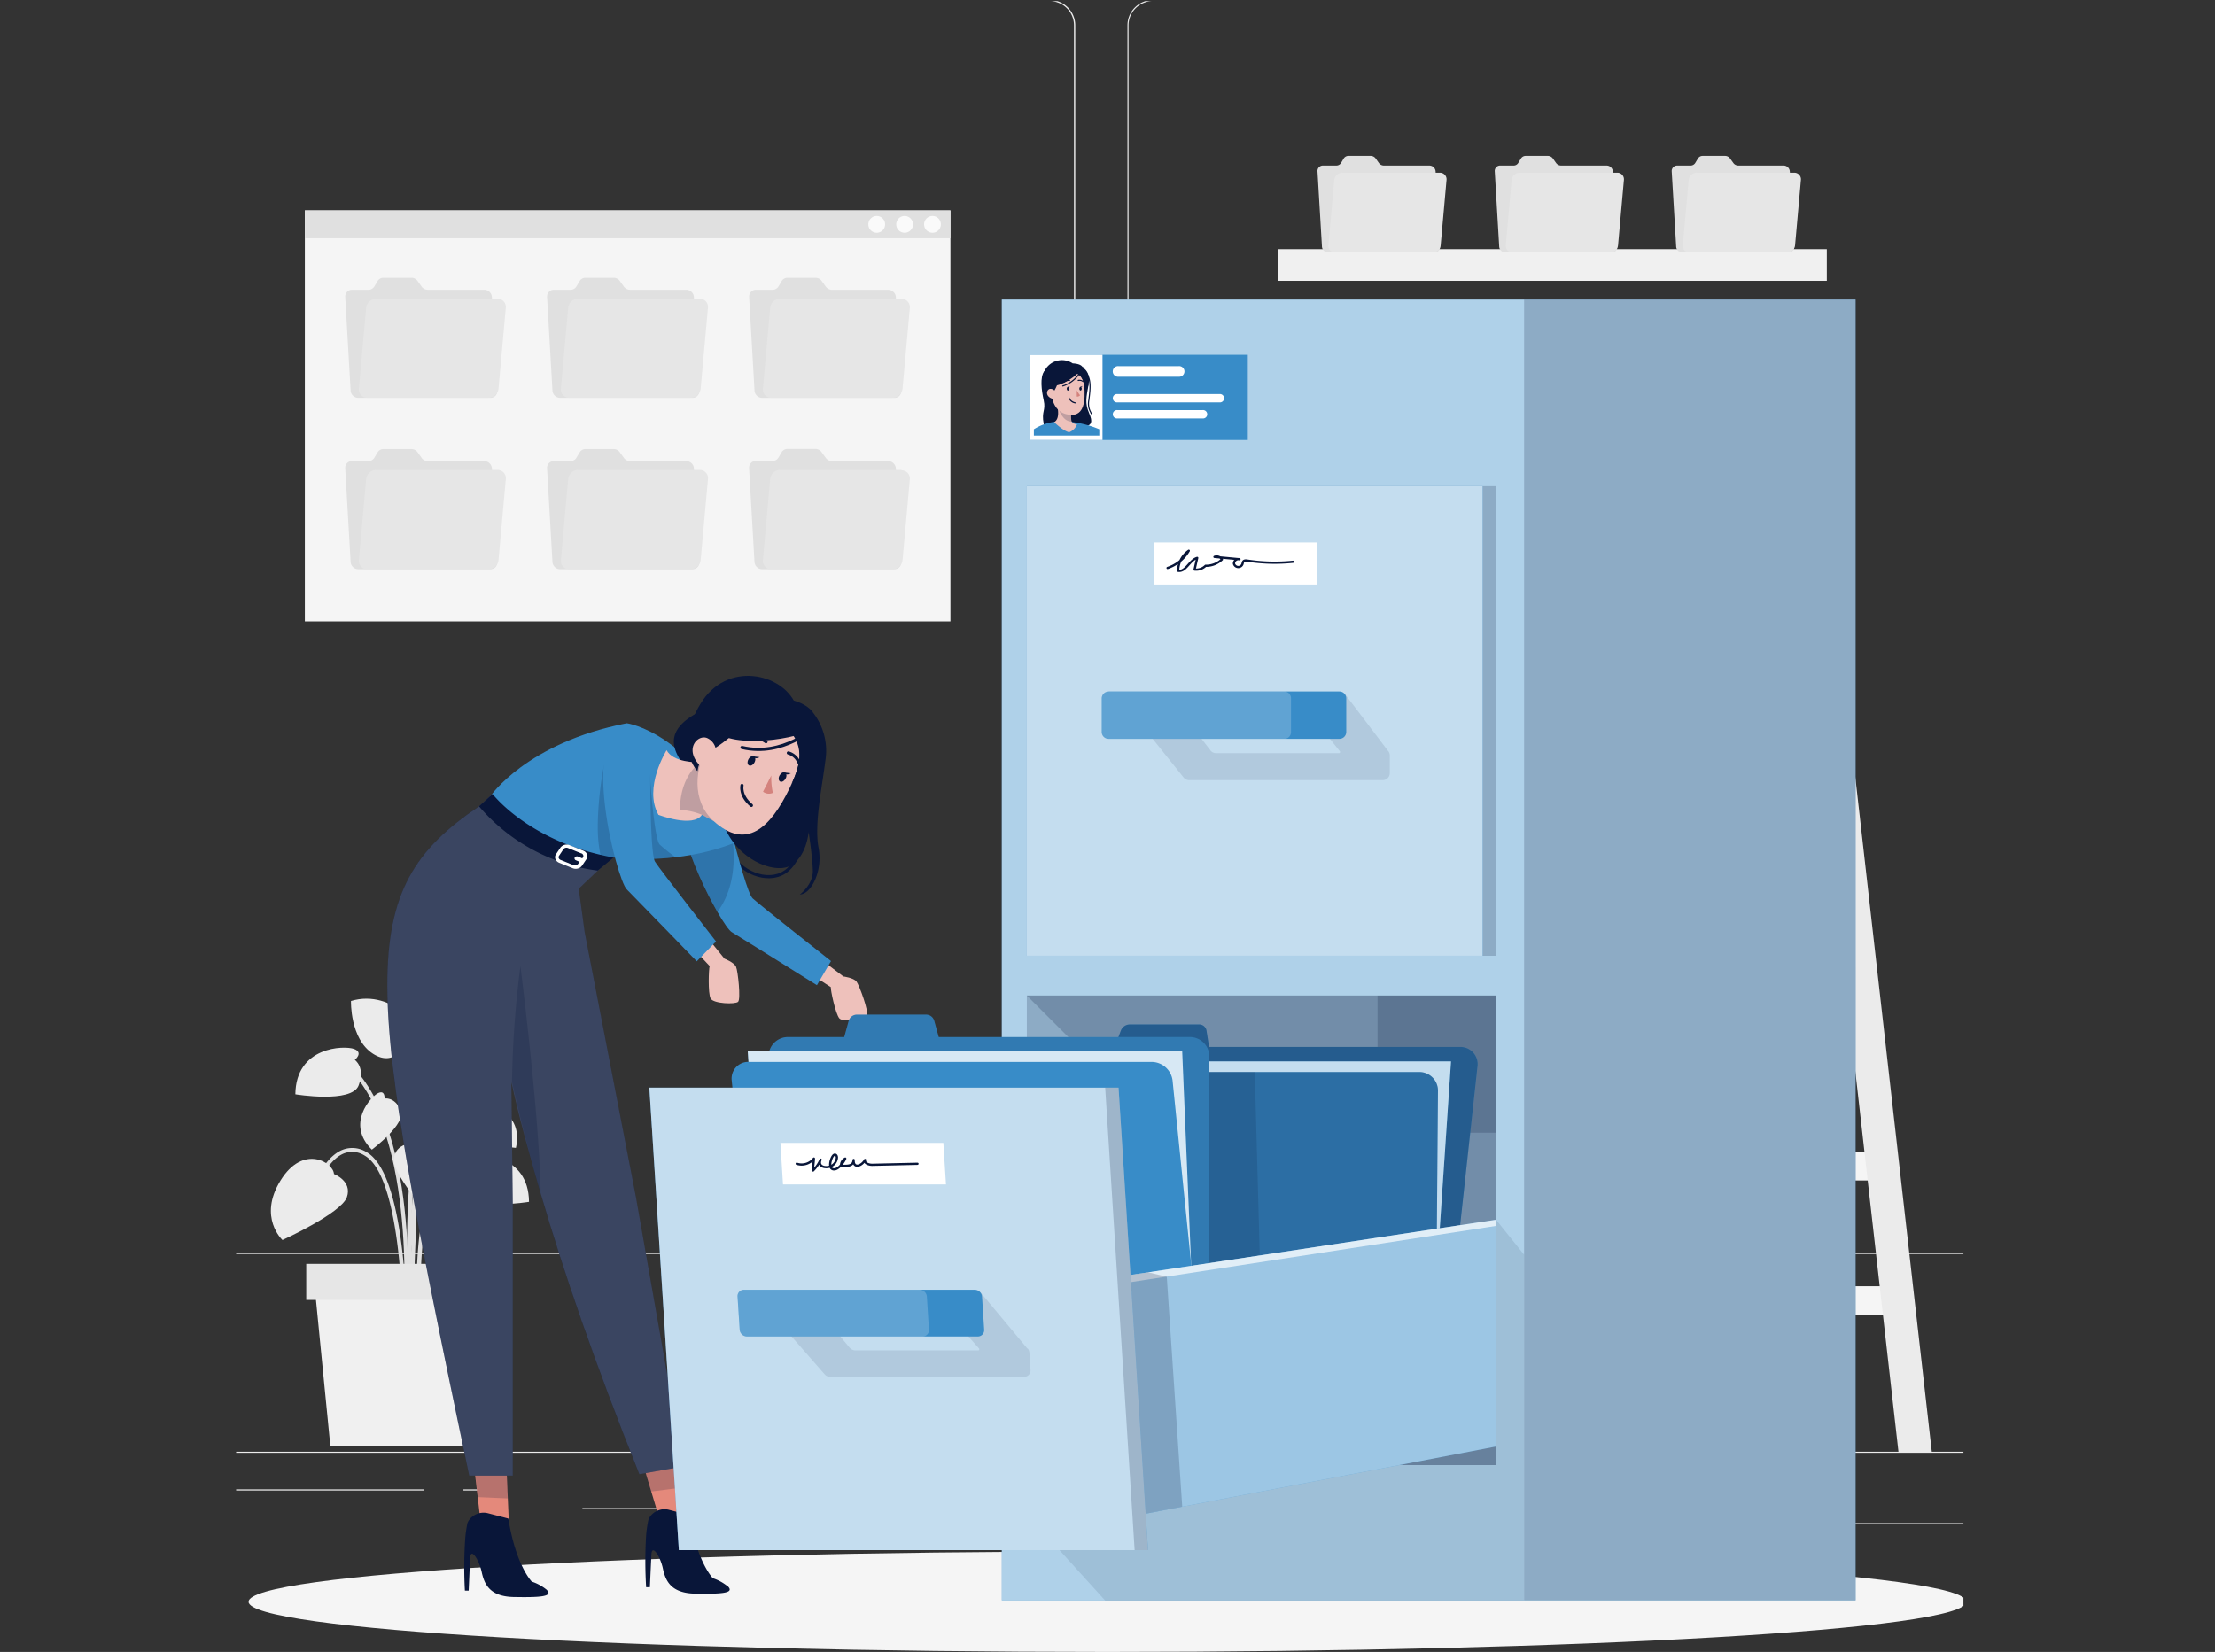 <svg xmlns="http://www.w3.org/2000/svg" viewBox="0 0 497 370.75"><rect x="0" y="0" width="497" height="370.75" fill="#333333" stroke="none"/><defs><clipPath id="a" transform="translate(52.98 -.25)"><path fill="none" d="M0 .5h387.57V371H0z"/></clipPath></defs><g clip-path="url(#a)"><path fill="#ebebeb" d="M496.98 325.82h-497v.24h497Zm-49.78 16.01h-32.92v.24h32.92Zm-117.96 2.7h-8.64v.22h8.64Zm84.05-11.94h-19.08v.25h19.08Zm-318.21 1.67H52.15v.25h42.93Zm15.15 0h-6.25v.25h6.3Zm113.57 4.2h-93.12v.29h93.12Zm11.79-57.02H43.65a5.69 5.69 0 0 1-5.67-5.69V5.68A5.69 5.69 0 0 1 43.65 0h191.94a5.69 5.69 0 0 1 5.68 5.68v270.07a5.69 5.69 0 0 1-5.68 5.68ZM43.65.25a5.44 5.44 0 0 0-5.43 5.43v270.07a5.44 5.44 0 0 0 5.43 5.43h191.94a5.44 5.44 0 0 0 5.39-5.43V5.68a5.44 5.44 0 0 0-5.39-5.43Zm406.94 281.19H258.65a5.69 5.69 0 0 1-5.67-5.69V5.68A5.69 5.69 0 0 1 258.65 0h191.94a5.69 5.69 0 0 1 5.68 5.68v270.07a5.69 5.69 0 0 1-5.68 5.68ZM258.65.25a5.44 5.44 0 0 0-5.43 5.43v270.07a5.44 5.44 0 0 0 5.43 5.43h191.94a5.44 5.44 0 0 0 5.39-5.43V5.68a5.44 5.44 0 0 0-5.39-5.43Z"/><path fill="#f5f5f5" d="M357.5 113.91h47.75l-.74-6.46h-47.74Zm3.42 30.21h47.75l-.69-6.47h-47.79Zm3.42 30.19h47.74l-.73-6.45h-47.74Zm3.41 30.21h47.75l-.73-6.45h-47.74Zm3.42 30.23h47.74l-.72-6.46h-47.74Zm3.42 30.18h47.74l-.72-6.46h-47.74Zm3.39 30.21h47.74l-.72-6.47h-47.72Z"/><path fill="#ebebeb" d="M425.98 325.87h7.48L407.25 94.59h-7.48Zm-48.69 0h7.49L358.6 94.59h-7.48Z"/><path fill="#f0f0f0" d="M286.78 63.02H409.9v-7.1H286.78Z"/><path fill="#e0e0e0" d="m309.39 36.57-.71-1a1.39 1.39 0 0 0-1.12-.59h-5a1.23 1.23 0 0 0-1.06.59l-.6 1a1.23 1.23 0 0 1-1.06.58h-3a1.21 1.21 0 0 0-1.22 1.32l1 16.88a1.4 1.4 0 0 0 1.38 1.31h23.9a1.21 1.21 0 0 0 1.22-1.31l-1-16.88a1.41 1.41 0 0 0-1.38-1.32h-10.23a1.39 1.39 0 0 1-1.12-.58Z"/><path fill="#e6e6e6" d="M323.07 38.75h-21.89a1.84 1.84 0 0 0-1.8 1.65l-1.31 14.62a1.48 1.48 0 0 0 1.5 1.64h21.89a1.83 1.83 0 0 0 1.8-1.64l1.31-14.62a1.48 1.48 0 0 0-1.5-1.65Z"/><path fill="#e0e0e0" d="m349.15 36.57-.71-1a1.39 1.39 0 0 0-1.12-.59h-5a1.23 1.23 0 0 0-1.05.59l-.61 1a1.2 1.2 0 0 1-1.05.58h-3a1.21 1.21 0 0 0-1.22 1.32l1 16.88a1.4 1.4 0 0 0 1.38 1.31h23.9a1.21 1.21 0 0 0 1.22-1.31l-1-16.88a1.41 1.41 0 0 0-1.38-1.32h-10.24a1.39 1.39 0 0 1-1.12-.58Z"/><path fill="#e6e6e6" d="M362.83 38.75h-21.85a1.84 1.84 0 0 0-1.8 1.65l-1.31 14.62a1.48 1.48 0 0 0 1.5 1.64h21.89a1.83 1.83 0 0 0 1.8-1.64l1.31-14.62a1.48 1.48 0 0 0-1.54-1.65Z"/><path fill="#e0e0e0" d="m388.92 36.57-.72-1a1.39 1.39 0 0 0-1.11-.59h-5.05a1.23 1.23 0 0 0-1.06.59l-.6 1a1.23 1.23 0 0 1-1.06.58h-3a1.22 1.22 0 0 0-1.22 1.32l1 16.88a1.4 1.4 0 0 0 1.38 1.31h23.9a1.21 1.21 0 0 0 1.22-1.31l-1-16.88a1.41 1.41 0 0 0-1.38-1.32h-10.19a1.36 1.36 0 0 1-1.11-.58Z"/><path fill="#e6e6e6" d="M402.59 38.75h-21.88a1.84 1.84 0 0 0-1.8 1.65l-1.32 14.62a1.48 1.48 0 0 0 1.5 1.64h21.89a1.83 1.83 0 0 0 1.8-1.64l1.31-14.62a1.48 1.48 0 0 0-1.5-1.65Z"/><path fill="#f5f5f5" d="M213.26 47.22H68.4v92.24h144.86Z"/><path fill="#e0e0e0" d="M213.26 47.22H68.4v6.25h144.86Z"/><path fill="#fafafa" d="M211.11 50.35a1.88 1.88 0 1 1-1.88-1.88 1.88 1.88 0 0 1 1.88 1.88Zm-6.25 0a1.88 1.88 0 1 1-1.88-1.88 1.88 1.88 0 0 1 1.88 1.88Zm-6.26 0a1.88 1.88 0 1 1-1.87-1.88 1.88 1.88 0 0 1 1.87 1.88Z"/><path fill="#e0e0e0" d="m94.6 64.31-.89-1.25a1.71 1.71 0 0 0-1.39-.72h-6.29a1.49 1.49 0 0 0-1.3.72l-.75 1.25a1.53 1.53 0 0 1-1.31.72h-3.69a1.51 1.51 0 0 0-1.52 1.63l1.21 21a1.73 1.73 0 0 0 1.71 1.63h29.68a1.52 1.52 0 0 0 1.52-1.63l-1.21-21a1.74 1.74 0 0 0-1.71-1.63H95.98a1.75 1.75 0 0 1-1.39-.72Z"/><path fill="#e6e6e6" d="M111.62 67.04H84.39a2.29 2.29 0 0 0-2.23 2l-1.64 18.23a1.84 1.84 0 0 0 1.87 2h27.22a2.29 2.29 0 0 0 2.24-2l1.64-18.19a1.85 1.85 0 0 0-1.87-2.04Z"/><path fill="#e0e0e0" d="m139.98 64.31-.9-1.25a1.7 1.7 0 0 0-1.39-.72h-6.32a1.48 1.48 0 0 0-1.3.72l-.75 1.25a1.51 1.51 0 0 1-1.3.72h-3.75a1.52 1.52 0 0 0-1.52 1.63l1.21 21a1.74 1.74 0 0 0 1.71 1.63h29.72a1.51 1.51 0 0 0 1.52-1.63l-1.21-21a1.73 1.73 0 0 0-1.72-1.63h-12.64a1.74 1.74 0 0 1-1.36-.72Z"/><path fill="#e6e6e6" d="M156.98 67.04h-27.25a2.3 2.3 0 0 0-2.24 2l-1.64 18.23a1.84 1.84 0 0 0 1.87 2h27.26a2.28 2.28 0 0 0 2.23-2l1.64-18.19a1.84 1.84 0 0 0-1.87-2.04Z"/><path fill="#e0e0e0" d="m185.28 64.31-.9-1.25a1.7 1.7 0 0 0-1.39-.72h-6.28a1.5 1.5 0 0 0-1.31.72l-.74 1.25a1.53 1.53 0 0 1-1.3.72h-3.75a1.52 1.52 0 0 0-1.52 1.63l1.21 21a1.74 1.74 0 0 0 1.68 1.64h29.72a1.51 1.51 0 0 0 1.52-1.63l-1.21-21a1.73 1.73 0 0 0-1.71-1.63h-12.62a1.73 1.73 0 0 1-1.39-.72Z"/><path fill="#e6e6e6" d="M202.28 67.04h-27.22a2.29 2.29 0 0 0-2.24 2l-1.64 18.23a1.84 1.84 0 0 0 1.87 2h27.23a2.28 2.28 0 0 0 2.23-2l1.64-18.19a1.84 1.84 0 0 0-1.87-2Z"/><path fill="#e0e0e0" d="m94.6 102.75-.89-1.24a1.72 1.72 0 0 0-1.39-.73h-6.29a1.5 1.5 0 0 0-1.3.73l-.75 1.24a1.52 1.52 0 0 1-1.31.73h-3.69a1.51 1.51 0 0 0-1.52 1.63l1.21 21a1.73 1.73 0 0 0 1.67 1.64h29.72a1.52 1.52 0 0 0 1.52-1.63l-1.21-21a1.74 1.74 0 0 0-1.71-1.63H95.98a1.74 1.74 0 0 1-1.39-.73Z"/><path fill="#e6e6e6" d="M111.62 105.47H84.39a2.29 2.29 0 0 0-2.23 2l-1.64 18.28a1.84 1.84 0 0 0 1.87 2h27.22a2.3 2.3 0 0 0 2.24-2l1.64-18.19a1.85 1.85 0 0 0-1.87-2.09Z"/><path fill="#e0e0e0" d="m139.98 102.75-.9-1.24a1.71 1.71 0 0 0-1.39-.73h-6.32a1.49 1.49 0 0 0-1.3.73l-.75 1.24a1.5 1.5 0 0 1-1.3.73h-3.75a1.52 1.52 0 0 0-1.52 1.63l1.21 21a1.74 1.74 0 0 0 1.71 1.64h29.72a1.51 1.51 0 0 0 1.52-1.63l-1.21-21a1.73 1.73 0 0 0-1.71-1.63h-12.65a1.72 1.72 0 0 1-1.36-.74Z"/><path fill="#e6e6e6" d="M156.98 105.47h-27.25a2.3 2.3 0 0 0-2.24 2l-1.64 18.28a1.85 1.85 0 0 0 1.87 2h27.26a2.29 2.29 0 0 0 2.23-2l1.64-18.19a1.84 1.84 0 0 0-1.87-2.09Z"/><path fill="#e0e0e0" d="m185.28 102.75-.9-1.24a1.71 1.71 0 0 0-1.4-.76h-6.28a1.51 1.51 0 0 0-1.31.73l-.74 1.24a1.51 1.51 0 0 1-1.3.73h-3.75a1.52 1.52 0 0 0-1.52 1.63l1.21 21a1.74 1.74 0 0 0 1.69 1.67h29.72a1.51 1.51 0 0 0 1.52-1.63l-1.21-21a1.73 1.73 0 0 0-1.71-1.63h-12.62a1.71 1.71 0 0 1-1.39-.73Z"/><path fill="#e6e6e6" d="M202.28 105.47h-27.22a2.29 2.29 0 0 0-2.24 2l-1.64 18.28a1.85 1.85 0 0 0 1.87 2h27.23a2.29 2.29 0 0 0 2.23-2l1.64-18.19a1.84 1.84 0 0 0-1.87-2Z"/><path fill="#e0e0e0" d="M91.65 292.29c0-.35 1.18-34.93 6.8-40.39s11.74-.2 12 0l.56-.68c-.07-.06-7.14-5.84-13.18 0-5.87 5.71-7 39.57-7.07 41h.88Z"/><path fill="#e0e0e0" d="M91.16 299.1c0-.42 3.84-41.52-11.15-58.75l-.67.58c14.75 16.95 11 57.67 11 58.08Z"/><path fill="#e0e0e0" d="m91.72 294.75.87-.06c0-.47-2.93-46.72 8.06-56.85l-.59-.65c-11.31 10.41-8.47 55.64-8.35 57.56Z"/><path fill="#e0e0e0" d="M90.29 294.75h.87c0-1.28-.37-31.25-8.86-36.14a6 6 0 0 0-5.51-.53c-5.14 2.12-7.7 11.29-7.8 11.68l.84.23c0-.09 2.55-9.14 7.29-11.11a5.15 5.15 0 0 1 4.73.49c8.07 4.63 8.42 35.06 8.43 35.37Zm3.31 0 .87-.05c0-.24-1.28-23.69 5-31.95 1.53-2 3.19-2.95 4.95-2.83 4.15.28 7.61 6.35 7.65 6.41l.77-.43c-.15-.27-3.74-6.54-8.35-6.87-2.07-.15-4 .93-5.72 3.17-6.48 8.55-5.23 31.55-5.17 32.55Z"/><path fill="#e0e0e0" d="M92.22 297.93c.16-2.27 4.13-55.81-2.84-65.25l-.7.53c6.78 9.17 2.7 64.11 2.66 64.66l.88.07Z"/><path fill="#ebebeb" d="M74.9 263.48s4.18 1.54 2.94 5.18-14.46 9.64-14.46 9.64-5.54-5.08-.45-13.34 11.87-4.09 12-1.48Zm18.18-6.94s-4.45-.19-4.7 3.65 9.6 14.47 9.6 14.47 7.07-2.56 5.55-12.14-9.39-8.34-10.49-6Zm3.77-18.38s-3-.32-2.74-2.13 11.54-6.47 18.21 1.06c0 0-4.26 7.34-10.43 7.43s-5.04-6.36-5.04-6.36Zm-5.54-4.41s2.68 1.3 3.44-.36-6.37-11.6-16-8.74c0 0-.26 8.49 4.93 11.84s7.63-2.74 7.63-2.74Z"/><path fill="#ebebeb" d="M105.37 262.01s-2-1.65.16-2.46 13.06-.58 13.17 10.18c0 0-12.64 2.1-14.2-2s.87-5.72.87-5.72ZM79.6 237.89s2.05-1.66-.16-2.47-13.06-.58-13.17 10.18c0 0 12.64 2.1 14.2-2s-.87-5.72-.87-5.72Zm6.68 8.66s.18-2-1.44-1.22-7.28 6.89-1.41 12.69c0 0 7.89-5.86 6.47-8.9s-3.61-2.57-3.61-2.57Zm20.92 2.87s-1.23-1.6.56-1.8 9.83 1.95 8 10c0 0-9.79-.74-10.2-4.07s1.68-4.1 1.68-4.1Z"/><path fill="#f0f0f0" d="M74.12 324.53h33.59l3.63-36.78H70.5Z"/><path fill="#e6e6e6" d="M68.71 291.75h44.43v-8.1H68.71Z"/><path fill="#f5f5f5" d="M248.5 370.75c106.44 0 192.73-5 192.73-11.26s-86.25-11.27-192.73-11.27-192.73 5-192.73 11.27 86.29 11.26 192.73 11.26Z"/><path fill="none" stroke="#091639" stroke-linecap="round" stroke-linejoin="round" stroke-width=".71" d="M180.44 184.25c-.09 3.66-.75 8.31-3.63 10.91-3.7 3.33-9.93 1-12.3-2.85"/><path fill="#eec1bb" d="m180.24 212.33 9 6.82s2.3.3 2.94 1.14 2.81 6.81 2.32 7.54-5.3 1.74-6.17.72-2-6.44-1.91-7l-11.54-7.53 5.39-1.7Z"/><path fill="#388cc8" d="m186.43 215.75-3.13 5.36s-16.41-10.28-19.11-11.91c-.59-.36-1.8-2.06-3.23-4.55-5.14-8.91-13.13-27.91-5.61-31.67 4.12-2.06 6.5 4.49 6.5 4.49s.47 2.08 1.21 5c.29 1.19.61 2.52 1 3.91 1.66 6.51 3.81 14.33 4.83 15.25 1.77 1.62 17.57 14.06 17.57 14.06Z"/><path fill="#091639" d="M108 204.93c-5.14-8.91-13.13-27.91-5.61-31.67 4.12-2.06 6.5 4.49 6.5 4.49s.47 2.08 1.21 5a28.26 28.26 0 0 1 1 3.91c.83 4.6 1.3 12.3-3.07 18.21Z" opacity=".2" style="isolation:isolate" transform="translate(52.98 -.25)"/><path fill="#388cc8" d="M137.67 192.44s-5.35 1.83-14.33-2.25c-3.92-1.79-13.36-11.44-13.36-11.44s8.15-12.06 30.66-16.43c0 0 14.79 1.93 26 26-.08 0-11.02 5.95-28.97 4.12Z"/><path fill="#eec1bb" d="m155.46 206.4 7.1 8.76s2.16.84 2.59 1.81 1.1 7.27.46 7.87-5.55.44-6.17-.76-.42-6.74-.2-7.26l-9.42-10.07Z"/><path fill="#e4897b" d="m154.55 341.75-6 1.06-2.47-8.22-2.26-7.55 7-2.44 2 9.09Z"/><path fill="#091639" d="m99.81 334.14-6.71.86-2.28-7.63 7-2.48Z" opacity=".2" style="isolation:isolate" transform="translate(52.98 -.25)"/><path fill="#e4897b" d="M114.3 344.56h-6.12l-1-8.63-.92-7.88 7.28-1.21.4 9.38Z"/><path fill="#091639" d="m61 336.55-6.76-.3-.92-7.92 7.28-1.22Z" opacity=".2" style="isolation:isolate" transform="translate(52.98 -.25)"/><path fill="#091639" d="M122.6 356.75a10.21 10.21 0 0 0-3.27-1.78s-3.56-3.53-5.27-14.16l-4.65-1.21a4 4 0 0 0-4.23 1.65 2.47 2.47 0 0 0-.3.61 26.7 26.7 0 0 0-.5 3.46 95.91 95.91 0 0 0-.07 11.67h.85l.33-7.33c.13-2.49 2 .42 2.58 3.1s1.7 5.53 7.15 5.66c6.35.12 9-.13 7.38-1.68Zm40.62-.77a10.51 10.51 0 0 0-3.27-1.78s-3.56-3.53-5.27-14.16l-4.65-1.21a4 4 0 0 0-4.24 1.65 2.37 2.37 0 0 0-.3.62 26.78 26.78 0 0 0-.51 3.45 95.91 95.91 0 0 0 0 11.67h.84l.34-7.33c.12-2.49 2 .43 2.57 3.1s1.7 5.54 7.15 5.67c6.35.11 9-.13 7.39-1.69Zm-9.85-26.87-9.91 1.75c-10-24.95-17.12-45.76-22.14-63-2.7-9.33-5-17.62-6.58-25l.31 27.15v61.17h-9.77c-23.43-111.71-26.3-131 2.21-150.21l3-2.76s1 5.09 9.62 10.33c7.21 4.39 16.29 4.69 16.29 4.69l-6.54 6.22 1.32 9.72 11.45 59.19 10.72 60.76Z"/><path fill="#fff" d="m153.37 329.11-9.91 1.75c-10-24.95-17.12-45.76-22.14-63-2.7-9.33-5-17.62-6.58-25l.31 27.15v61.17h-9.77c-23.43-111.71-26.3-131 2.21-150.21l3-2.76s1 5.09 9.62 10.33c7.21 4.39 16.29 4.69 16.29 4.69l-6.54 6.22 1.32 9.72 11.45 59.19 10.72 60.76Z" opacity=".2"/><path fill="#091639" d="M68.33 268.07a395.02 395.02 0 0 1-6.43-25 229.72 229.72 0 0 1 1.89-26s4.29 33.58 4.54 51Z" opacity=".2" style="isolation:isolate" transform="translate(52.98 -.25)"/><path fill="#091639" d="M110.52 178.2s8.27 10.85 27.15 14.25l-3.55 2.94a42 42 0 0 1-26.64-14.43Z"/><path fill="#fff" d="M131.73 191.75a1.53 1.53 0 0 0-.87-.84l-3-1.21a1.76 1.76 0 0 0-2.1.51l-1 1.49a1.16 1.16 0 0 0-.15 1.08 1.51 1.51 0 0 0 .73.79l.13.06 3 1.21a1.78 1.78 0 0 0 2.09-.51l1-1.48a1.19 1.19 0 0 0 .15-1.08Zm-2.94 2.46-3-1.22a.71.71 0 0 1-.42-.41.54.54 0 0 1 .07-.52l1-1.5a.86.86 0 0 1 1-.24l3 1.21h.06a.74.74 0 0 1 .36.38.54.54 0 0 1-.07.52l-.16.23-.1-.07-.82-.35a.63.63 0 0 0-.75.2.45.45 0 0 0 .26.63l.83.35-.35.49a.91.91 0 0 1-1 .25Z"/><path fill="#091639" d="M182.36 159.84a13.93 13.93 0 0 1 2.83 10.91c-.7 5.8-2.53 14.23-1.52 19.5s-1.69 10.44-4.2 10.5c0 0 3-2.2 2.91-5.4s-.94-8.6-.94-8.6-.43 5.43-4 7.49-12.39-1.29-15.23-9.6-7.36-10.57-9.63-14.17-2.14-7 3.35-10.19 21.73-6.32 26.44-.48Z"/><path fill="#eec1bb" d="m160.09 184.25-2.59-1.38c-2 3-9.76 0-9.76 0-3.44-6.09 1.83-14.5 1.83-14.5 1.49 2.76 6.63 2.76 7.73 2.72h.21l2.6 13.17Z"/><path fill="#091639" d="m107.11 184.5-2.59-1.38a14.34 14.34 0 0 0-4.9-1.09s-.41-6.28 3.91-10.2a2.46 2.46 0 0 1 .78-.5h.21Z" opacity=".2" style="isolation:isolate" transform="translate(52.98 -.25)"/><path fill="#091639" d="M177.08 157.82s9.44 4.56 6.47 12.63a12.88 12.88 0 0 1-10.9 8.45Z"/><path fill="#eec1bb" d="M173.86 161.05c6.69 3.85 6.78 8.68 3.31 15.85-4.34 9-9.77 14-17.07 7.35-9.92-9.05 2.66-29.6 13.76-23.2Z"/><path fill="#d4827d" d="M173.06 174.04a16.32 16.32 0 0 0 .35 3.9 2.15 2.15 0 0 1-2.2-.26Z"/><path fill="#091639" d="M169.28 171.13c-.3.56-.84.85-1.22.65s-.43-.82-.12-1.38.84-.84 1.22-.64.43.81.12 1.37Z"/><path fill="#091639" d="m168.98 169.75 1.47.19s-1.15.63-1.47-.19Zm7.28 5c-.31.56-.85.85-1.22.65s-.43-.82-.12-1.37.84-.85 1.22-.65.43.86.12 1.37Z"/><path fill="#091639" d="m175.98 173.36 1.47.19s-1.16.69-1.47-.19Z"/><path fill="none" stroke="#091639" stroke-linecap="round" stroke-linejoin="round" stroke-width=".71" d="M171.87 166.47a4 4 0 0 0-3.48-.65m8.5 3.17a3.58 3.58 0 0 1 2.35 2.09"/><path fill="#091639" d="M160.07 168.12s6.29-3.71 8.25-8.22c0 0 16.37 2.21 9.28 16 0 0 8.17-11.22-3.18-18.1s-21 6.76-17.93 15.19c0 0-.34-2.61 3.57-4.93Z"/><path fill="#091639" d="M178.5 158.04s3.86 2.09 4.45 4.47-14.28 5.4-20.54 2.74c0 0-5.54 3.92-5.92 7.81 0 0-5.28-5.26.67-15.08s18.41-6.85 21.34.06Z"/><path fill="#eec1bb" d="M160.34 170.17a3.37 3.37 0 0 0-1.62-4.5c-2.2-1-5.63 2.72-1.07 6.71.66.58 1.49.09 2.68-2.2Z"/><path fill="none" stroke="#091639" stroke-linecap="round" stroke-linejoin="round" stroke-width=".71" d="M182.9 163.17s-7.15 6.77-16.41 4.59m0 8.52s-.56 2.23 2.11 4.48"/><path fill="#091639" d="M98.59 192.64a63.35 63.35 0 0 1-13.9.05 10.18 10.18 0 0 1-2.73.39 30.29 30.29 0 0 1-.78-5.54c-.27-6.13 1.09-17 2.57-18.94s8.31.91 9.12 6.07c0 0 .94 13.94 2.18 15.14a48.4 48.4 0 0 0 3.53 2.83Z" opacity=".2" style="isolation:isolate" transform="translate(52.98 -.25)"/><path fill="#388cc8" d="M140.61 163.17c-10.65 1.55-2.22 34.18 0 36.41s15.73 16.17 15.73 16.17l4.32-4.46s-12.38-15.89-13.68-17.89-1.08-25.21-1.08-25.21.26-5.82-5.24-5Zm275.73-95.94H224.79v291.93h191.55Z"/><path fill="#fff" d="M363.36 67.48H171.81v291.93h191.55Z" opacity=".6" style="isolation:isolate" transform="translate(52.98 -.25)"/><path fill="#091639" d="M363.36 67.48H289v291.93h74.39Zm-80.67 156.2H177.42v105.38h105.27Z" opacity=".2" style="isolation:isolate" transform="translate(52.98 -.25)"/><path fill="#091639" d="M282.69 223.68h-26.58v105.38h26.58Z" opacity=".2" style="isolation:isolate" transform="translate(52.98 -.25)"/><path fill="#091639" d="m177.42 223.68 30.76 30.79h74.51v-30.79Zm105.27-114.31H177.42v105.38h105.27Z" opacity=".2" style="isolation:isolate" transform="translate(52.98 -.25)"/><path fill="#388cc8" d="M332.67 109.12H230.4V214.5h102.27Z"/><path fill="#fff" d="M279.69 109.37H177.42v105.38h102.27Z" opacity=".7" style="isolation:isolate" transform="translate(52.98 -.25)"/><path fill="#fff" d="M295.58 121.75h-36.6v9.44h36.6Z"/><path fill="#091639" d="m258.53 168.86-9.68-12.78h-1.93v8.67h-2.55l3.28 4.1a.26.26 0 0 1-.21.43h-27.58a1.57 1.57 0 0 1-1.25-.63l-3-3.9H204.6l8 10a1.57 1.57 0 0 0 1.23.59h43.46a1.58 1.58 0 0 0 1.57-1.57v-3.93a1.58 1.58 0 0 0-.32-1Z" opacity=".1" style="isolation:isolate" transform="translate(52.98 -.25)"/><path fill="#388cc8" d="M248.75 155.19h51.78a1.54 1.54 0 0 1 1.54 1.54v7.55a1.54 1.54 0 0 1-1.54 1.54h-51.78a1.53 1.53 0 0 1-1.54-1.54v-7.53a1.53 1.53 0 0 1 1.54-1.54Z"/><path fill="#fff" d="M195.77 155.44h39.39a1.53 1.53 0 0 1 1.54 1.56v7.55a1.53 1.53 0 0 1-1.54 1.54h-39.39a1.53 1.53 0 0 1-1.54-1.54V157a1.53 1.53 0 0 1 1.54-1.56Z" opacity=".2" style="isolation:isolate" transform="translate(52.98 -.25)"/><path fill="none" stroke="#091639" stroke-linecap="round" stroke-linejoin="round" stroke-width=".5" d="M261.98 127.47a8.61 8.61 0 0 0 4.76-3.87 5.58 5.58 0 0 0-2.39 4.51c1.77.28 2.56-2.43 4.28-2.9l-.59 2.62a3 3 0 0 0 2.47-.85 5.14 5.14 0 0 0 3.66-1.42 1.36 1.36 0 0 0-1.67-.58l5.61.53a1 1 0 0 0-1.23 1 1 1 0 0 0 1.59.53 1 1 0 0 0 .34-.52 1.72 1.72 0 0 1 .16-.5c.2-.28.6-.25.93-.2a39.74 39.74 0 0 0 10.22.26"/><path fill="#091639" d="m282.7 274 6.27 7.81v77.65H195l-23.18-25.57Z" opacity=".1" style="isolation:isolate" transform="translate(52.98 -.25)"/><path fill="#388cc8" d="M279.98 79.63h-48.92v19.12h48.92Z"/><path fill="#fff" d="M247.38 79.63h-16.32v19.12h16.32Z"/><path fill="#091639" d="M244.26 86.29c-.53 2.91-.84 4.22.1 6.38s.43 2.66-.61 3-9 2.33-9.56-.55.52-2.92 0-5.27-.84-5.13.08-6.47 10 2.88 10 2.88Z"/><path fill="#388cc8" d="M231.98 96.34a11.52 11.52 0 0 1 6.68-1.77 22.44 22.44 0 0 1 8 1.77v1.41h-14.68v-1.41Z"/><path fill="#eec1bb" d="M241.68 95.17a3 3 0 0 1-1.8 1.84c-1.37-.3-3.34-2.27-3.34-2.27 1.17-.66.94-2.6.67-3.78-.1-.43-.2-.76-.24-.87l1.46-.22 2.16 1.88s0 .15-.08.38a5.81 5.81 0 0 0-.11 2.31.77.77 0 0 0 .12.24 1.49 1.49 0 0 0 1.18.54Z"/><path fill="#091639" d="M187.52 94.88a2.43 2.43 0 0 1-.72-.11c-1.38-.43-2.19-2.36-2.57-3.56a7 7 0 0 1-.24-.87l3.54 2.07a5.81 5.81 0 0 0-.11 2.31.77.77 0 0 0 .12.24Z" opacity=".2" style="isolation:isolate" transform="translate(52.98 -.25)"/><path fill="#091639" d="M240.17 81.75s3.75-.12 4.14 2.92a4.63 4.63 0 0 1-2.05 4.5l-2.1-7.42Z"/><path fill="#eec1bb" d="M239.68 83.29c2.77.11 3.59 1.62 3.68 4.48.12 3.56-.77 6.06-4.19 5.17-4.65-1.21-4.08-9.82.5-9.64Z"/><path fill="#d4827d" d="M241.59 87.54a5.81 5.81 0 0 0 .76 1.17.76.76 0 0 1-.74.29v-1.46Z"/><path fill="#091639" d="M239.91 87.25c0 .23-.13.41-.28.41s-.27-.19-.27-.42.13-.41.28-.41.27.19.27.42Z"/><path fill="#091639" d="m239.57 86.84.5-.19s-.25.41-.5.19Zm3.15.4c0 .23-.13.41-.27.41s-.27-.19-.27-.42.13-.41.28-.41.26.19.26.42Z"/><path fill="#091639" d="m242.4 86.83.49-.19s-.25.41-.49.19Zm-3.66-.99a.2.2 0 0 1-.08 0 .13.13 0 0 1 0-.18 1.53 1.53 0 0 1 1.33-.41.13.13 0 1 1-.05.25 1.32 1.32 0 0 0-1.09.33.13.13 0 0 1-.11.01Zm4.31-.09a.12.12 0 0 1-.07 0 1.11 1.11 0 0 0-1-.25.13.13 0 0 1-.16-.08.12.12 0 0 1 .08-.16 1.41 1.41 0 0 1 1.2.29.13.13 0 0 1 0 .18.12.12 0 0 1-.1 0Z"/><path fill="#091639" d="M236.48 87.83a8.28 8.28 0 0 0 1.25-4s5.56-2 5.61 3.54c0 0 .73-4.91-4-5.2s-5.53 5.64-3.17 7.8c0 0-.53-.77.31-2.16Z"/><path fill="#091639" d="M240.66 81.56s1.57 0 2.14.68-3.62 4.08-6 4.29c0 0-1.1 2.16-.58 3.46 0 0-2.54-.79-2.29-4.9a4.35 4.35 0 0 1 6.77-3.53Z"/><path fill="#eec1bb" d="M236.92 88.43a1.21 1.21 0 0 0-1.26-1.16c-.86.06-1.33 1.8.77 2.31.3.07.49-.22.49-1.14Z"/><path fill="#091639" d="M238.46 86.75a.12.12 0 0 1-.12-.1.11.11 0 0 1 .09-.14 6.87 6.87 0 0 0 4.35-4.1.13.13 0 1 1 .24.08 7.1 7.1 0 0 1-4.52 4.26Zm2.83 3.79a1.81 1.81 0 0 1-1.51-1.17.12.12 0 0 1 .09-.15.11.11 0 0 1 .15.09s.2.74 1.32 1a.13.13 0 0 1 .1.15.13.13 0 0 1-.15.08Zm3.57 2.42a.13.13 0 0 1-.12-.08 2.56 2.56 0 0 0-.22-.47 4.15 4.15 0 0 1-.28-2.83v-.2c.27-2.22.59-4.73-1.17-6.28a.13.13 0 0 1 .17-.19c1.86 1.65 1.53 4.22 1.25 6.5v.2a3.94 3.94 0 0 0 .26 2.69 3.08 3.08 0 0 1 .23.51.12.12 0 0 1-.08.16Z"/><path fill="#fff" d="M264.47 84.55h-13.49a1.19 1.19 0 1 1 0-2.37h13.49a1.19 1.19 0 1 1 0 2.37Zm9.35 5.76h-23.09a.94.94 0 1 1 0-1.87h23.09a.94.94 0 0 1 0 1.87Zm-3.98 3.6h-19.11a.94.94 0 1 1 0-1.87h19.11a.94.94 0 1 1 0 1.87Z"/><path fill="#388cc8" d="M327.63 234.97h-56.34l-.57-3.64a1.66 1.66 0 0 0-1.68-1.41h-15.55a2.16 2.16 0 0 0-2 1.41l-1.37 3.64h-12.64a5 5 0 0 0-4.83 4.39l-7.67 70.65a3.85 3.85 0 0 0 3.88 4.39h90.12a5 5 0 0 0 4.83-4.39l7.7-70.65a3.85 3.85 0 0 0-3.88-4.39Z"/><path fill="#091639" d="M274.65 235.22h-56.34l-.57-3.64a1.66 1.66 0 0 0-1.68-1.41h-15.55a2.16 2.16 0 0 0-2 1.41l-1.37 3.64H184.5a5 5 0 0 0-4.83 4.39L172 310.26a3.85 3.85 0 0 0 3.88 4.39H266a5 5 0 0 0 4.83-4.39l7.7-70.65a3.85 3.85 0 0 0-3.88-4.39Z" opacity=".4" style="isolation:isolate" transform="translate(52.98 -.25)"/><path fill="#388cc8" d="m225.08 311.69 3-73.47h97.5l-4.85 71.85Z"/><path fill="#fff" d="m172.1 311.94 3-73.47h97.5l-4.85 71.85Z" opacity=".7" style="isolation:isolate" transform="translate(52.98 -.25)"/><path fill="#388cc8" d="M317.72 314.67h-90.15a4.19 4.19 0 0 1-4.33-4.09l.54-65.89a4.28 4.28 0 0 1 4.39-4.09h90.16a4.18 4.18 0 0 1 4.32 4.09l-.53 65.89a4.28 4.28 0 0 1-4.4 4.09Z"/><path fill="#091639" d="M264.74 314.92h-90.15a4.19 4.19 0 0 1-4.33-4.09l.54-65.89a4.28 4.28 0 0 1 4.39-4.09h90.16a4.18 4.18 0 0 1 4.32 4.09l-.53 65.89a4.28 4.28 0 0 1-4.4 4.09Z" opacity=".25" style="isolation:isolate" transform="translate(52.98 -.25)"/><path fill="#091639" d="m228.56 240.85 1.83 66.85h-49.33l-2.86-66.85Z" opacity=".15" style="isolation:isolate" transform="translate(52.98 -.25)"/><path fill="#388cc8" d="M266.98 232.75h-56.35l-1-3.62a1.89 1.89 0 0 0-1.84-1.41h-15.52a1.9 1.9 0 0 0-1.84 1.41l-1 3.62h-12.62a4.36 4.36 0 0 0-4.36 4.36v70.29a4.36 4.36 0 0 0 4.36 4.36h90.17a4.36 4.36 0 0 0 4.36-4.36v-70.3a4.36 4.36 0 0 0-4.36-4.35Z"/><path fill="#091639" d="M214 233h-56.35l-1-3.62a1.89 1.89 0 0 0-1.84-1.41h-15.52a1.9 1.9 0 0 0-1.84 1.41l-1 3.62h-12.62a4.36 4.36 0 0 0-4.36 4.36v70.29a4.36 4.36 0 0 0 4.36 4.36H214a4.36 4.36 0 0 0 4.36-4.36v-70.3A4.36 4.36 0 0 0 214 233Z" opacity=".15" style="isolation:isolate" transform="translate(52.98 -.25)"/><path fill="#388cc8" d="m172.79 309.05-5-73.07h97.47l3 71.47Z"/><path fill="#fff" d="m119.81 309.3-5-73.07h97.47l3 71.47Z" opacity=".8" style="isolation:isolate" transform="translate(52.98 -.25)"/><path fill="#388cc8" d="M265.75 312.02h-90.16a4.78 4.78 0 0 1-4.77-4.06l-6.65-65.56a3.74 3.74 0 0 1 4-4.07h90.15a4.77 4.77 0 0 1 4.77 4.07l6.65 65.56a3.74 3.74 0 0 1-3.99 4.06Z"/><path fill="#388cc8" d="m242.26 287.87 93.42-14.12v50.9l-86.58 16.6Z"/><path fill="#fff" d="M189.28 288.12 282.7 274v50.9l-86.58 16.6Z" opacity=".5" style="isolation:isolate" transform="translate(52.98 -.25)"/><path fill="#fff" d="m189.28 288.12 1.31 1.44 92.11-14.18V274Z" opacity=".7" style="isolation:isolate" transform="translate(52.98 -.25)"/><path fill="#091639" d="m204.61 285.79 4.21 1 3.47 51.6-16.17 3.1-6.84-53.33Z" opacity=".2" style="isolation:isolate" transform="translate(52.98 -.25)"/><path fill="#388cc8" d="M257.59 347.9H152.32l-6.62-103.8h105.28Z"/><path fill="#fff" d="M204.61 348.15H99.34l-6.62-103.8H198Z" opacity=".7" style="isolation:isolate" transform="translate(52.98 -.25)"/><path fill="#091639" d="M204.61 348.15h-3L195 244.35h3Z" opacity=".2" style="isolation:isolate" transform="translate(52.98 -.25)"/><path fill="#fff" d="M212.26 265.82h-36.57l-.58-9.31h36.56Z"/><path fill="#091639" d="m177.57 302.94-10.49-12.58h-1.92l.55 8.54h-2.55l3.54 4a.25.25 0 0 1-.18.42h-27.58a1.7 1.7 0 0 1-1.29-.62l-3.2-3.84h-11l8.6 9.82a1.69 1.69 0 0 0 1.27.58h43.45a1.45 1.45 0 0 0 1.48-1.55l-.25-3.87a1.66 1.66 0 0 0-.38-.94Z" opacity=".1" style="isolation:isolate" transform="translate(52.98 -.25)"/><path fill="#388cc8" d="M219.39 299.95h-51.78a1.66 1.66 0 0 1-1.64-1.53l-.48-7.43a1.42 1.42 0 0 1 1.44-1.52h51.78a1.65 1.65 0 0 1 1.64 1.52l.48 7.43a1.43 1.43 0 0 1-1.44 1.53Z"/><path fill="#fff" d="M154 300.2h-39.37a1.66 1.66 0 0 1-1.64-1.53l-.48-7.43a1.42 1.42 0 0 1 1.44-1.52h39.4a1.65 1.65 0 0 1 1.64 1.52l.47 7.43a1.43 1.43 0 0 1-1.46 1.53Z" opacity=".2" style="isolation:isolate" transform="translate(52.98 -.25)"/><path fill="none" stroke="#091639" stroke-linecap="round" stroke-linejoin="round" stroke-width=".5" d="M178.77 261.18a3.5 3.5 0 0 0 3.85-1.16c0 .78-.23 1.8-.18 2.68a8.09 8.09 0 0 0 1.69-2.44c-.73 1.63 1.19 2 2.34 1.46a2.3 2.3 0 0 0 1.32-1.93c0-.27-.11-.58-.37-.64s-.46.17-.6.38c-.45.7-1 2.65.12 2.9s2.41-1.64 2.72-2.41a1.66 1.66 0 0 0-.93 1.65c1.15-.06 2.73.23 2.81-1.34-.1 2.05 1.84 1.36 2.56 0-.23.73.85 1.1 1.61 1.09l10.15-.23"/></g></svg>